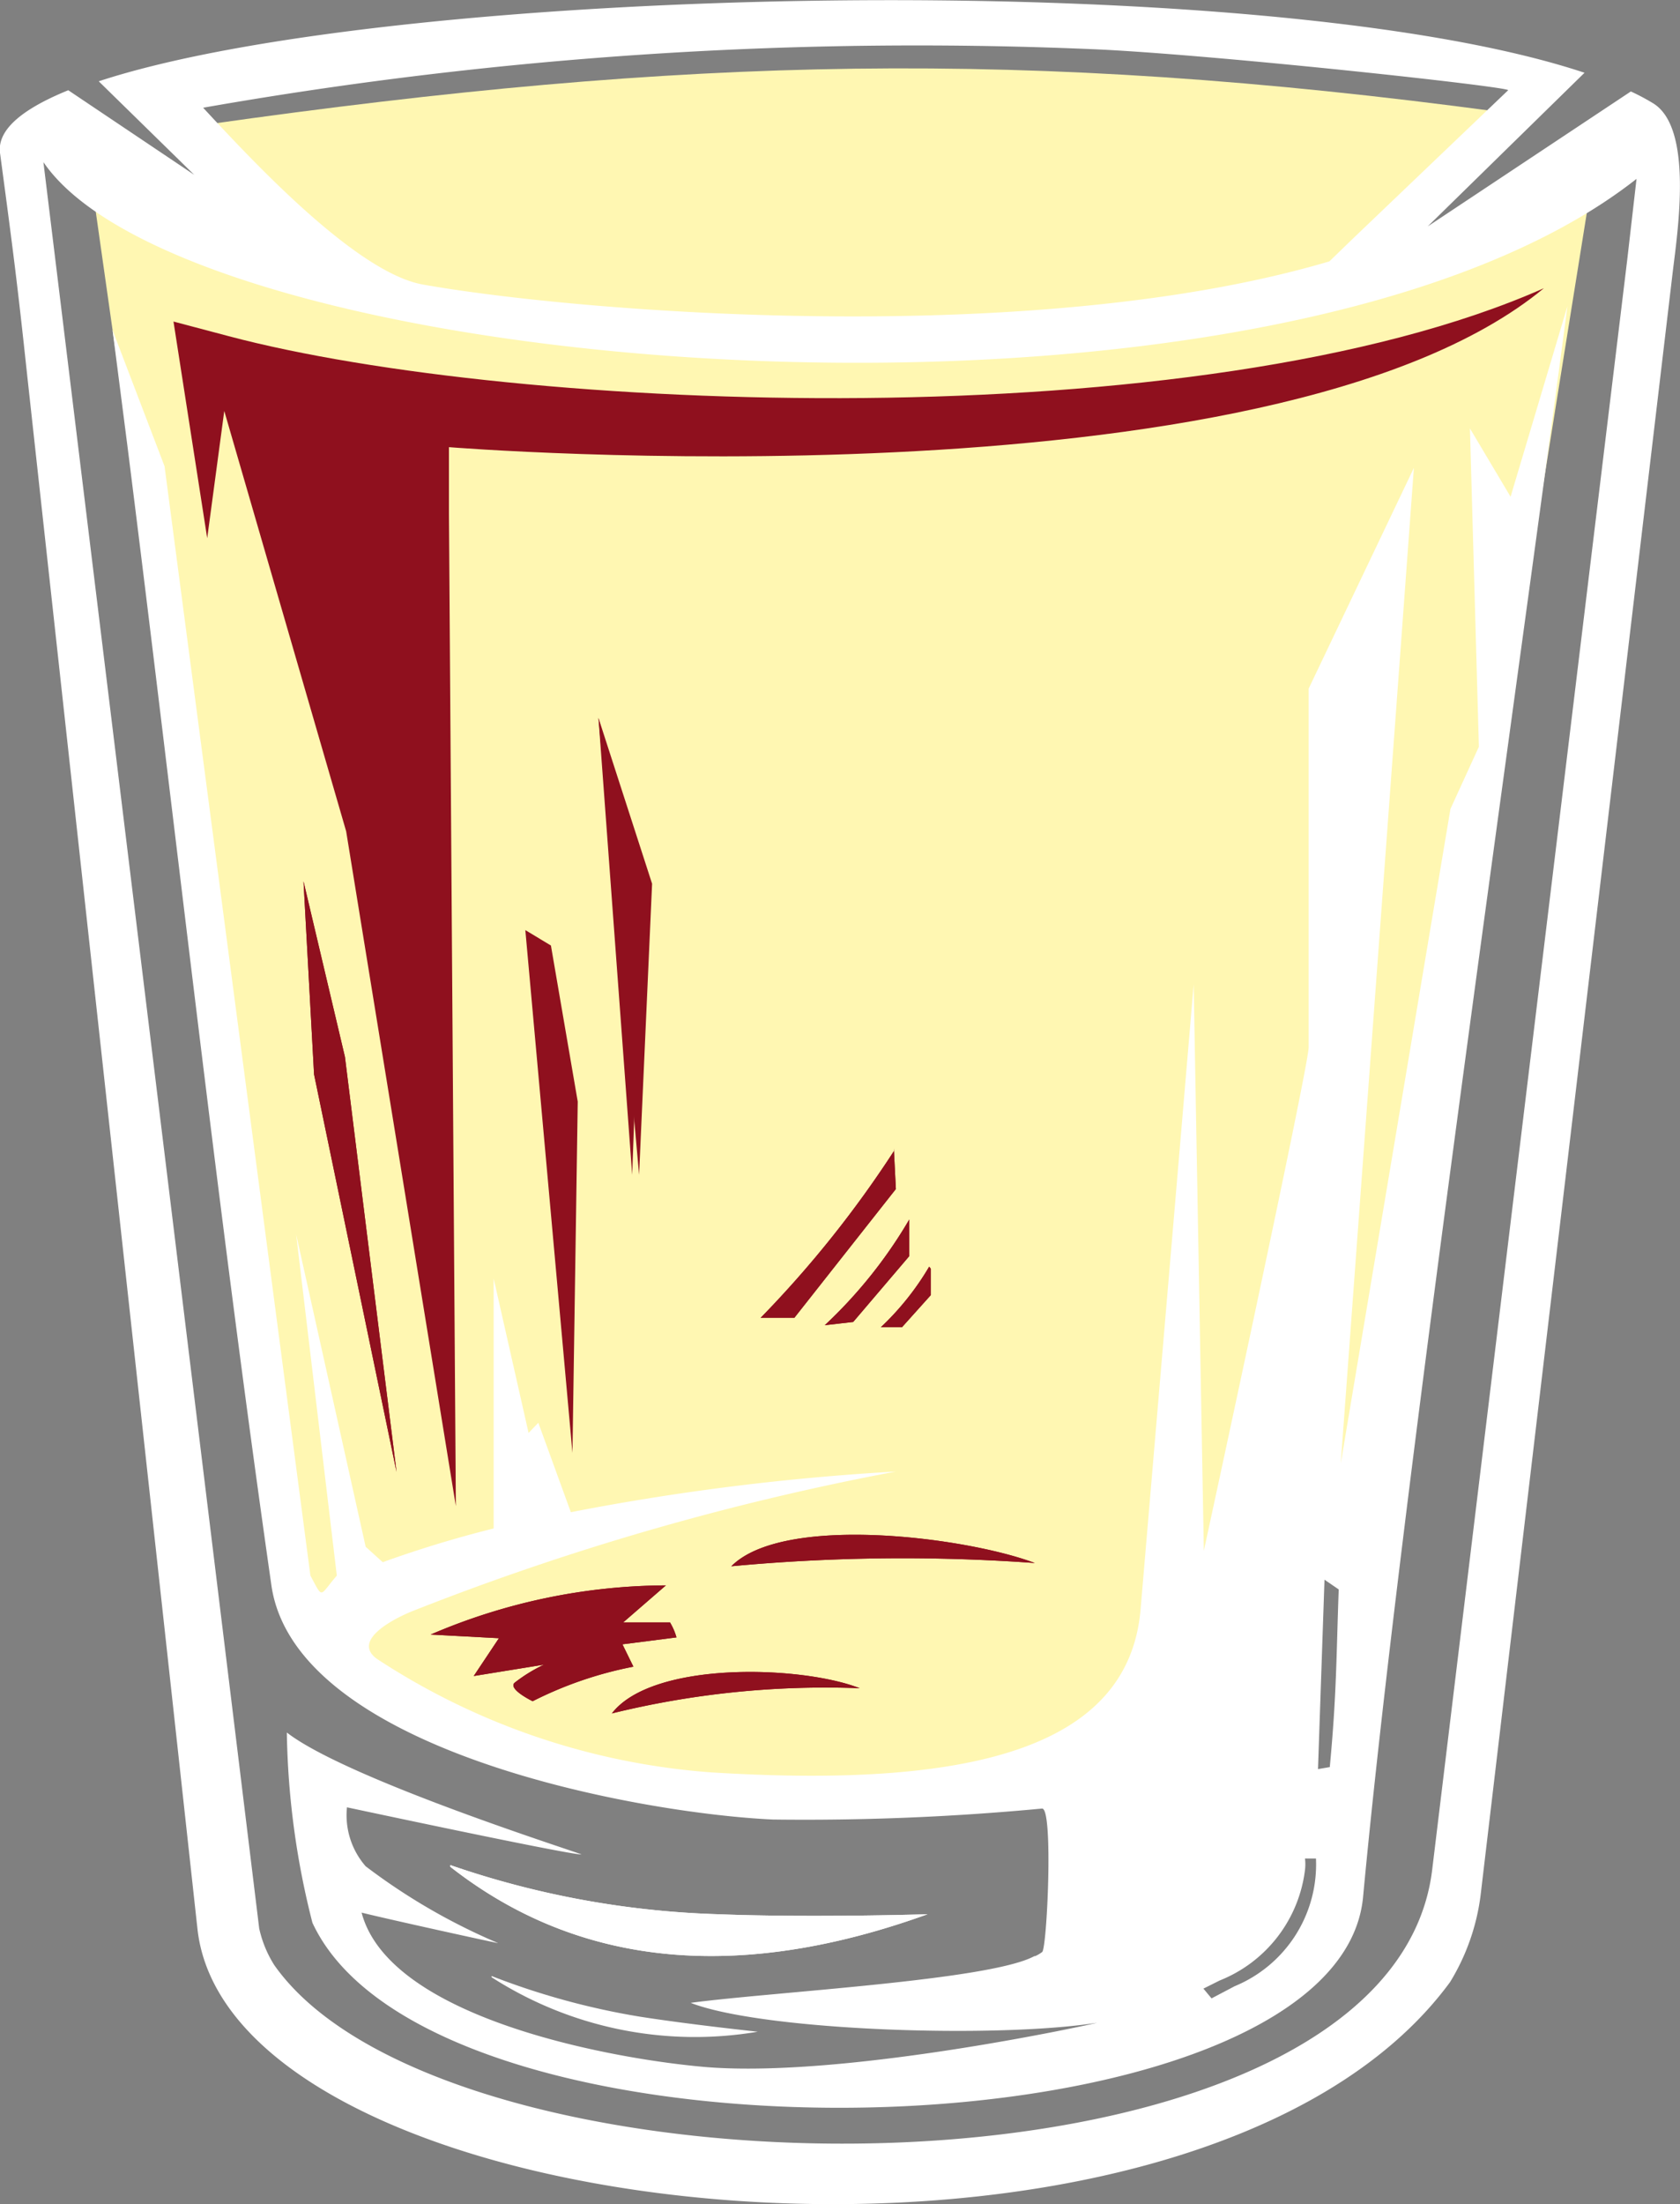 <svg xmlns="http://www.w3.org/2000/svg" viewBox="0 0 41.35 54.22"><rect x="0" y="0" width="41.35" height="54.22" fill="#808080" stroke="none"/><defs><style>.cls-1{fill:#fff7b2;}.cls-1,.cls-2,.cls-3{fill-rule:evenodd;}.cls-2{fill:#8f101e;}.cls-3{fill:#fff;}</style></defs><g id="Слой_2" data-name="Слой 2"><g id="Layer_1" data-name="Layer 1"><path class="cls-1" d="M2.17,3.89,7.33,40.22l4.08,2.61,9.8,1.62,10.27-3.08,1-4,1.71-1.81L39.29,3.78l-3.91,1.9-.7.07,2.21-3c-11.68-1.57-20-1.36-31.78.31L5.17,4,5.23,5,2.17,3.89Z"/><polygon class="cls-2" points="14.73 17.66 15.73 28.9 16.05 21.74 14.73 17.66 14.73 17.66"/><polygon class="cls-2" points="12.93 22.88 14.09 35.74 14.22 27.1 13.56 23.26 12.93 22.88 12.93 22.88"/><polygon class="cls-2" points="7.47 21.68 7.73 26.43 9.76 36.21 8.49 26 7.47 21.68 7.47 21.68"/><path class="cls-2" d="M22,28.32a26.65,26.65,0,0,1-3.28,4.1l.83,0,2.5-3.17-.05-1Z"/><path class="cls-2" d="M22.38,30a11.54,11.54,0,0,1-2.08,2.6l.7-.08,1.38-1.62V30Z"/><path class="cls-2" d="M22.87,31.16a6.76,6.76,0,0,1-1.19,1.49l.52,0,.71-.79,0-.65Z"/><path class="cls-2" d="M4.27,7.91l1.36.36C12.68,10.14,29.51,10.85,38,7.09,31.28,12.64,11.05,11,11.05,11l0,1.64.17,24.41L8.52,20.45l-3-10.34-.42,3.13L4.27,7.91Z"/><polygon class="cls-2" points="14.73 17.66 15.56 28.9 15.82 21.74 14.73 17.66 14.73 17.66"/><polygon class="cls-2" points="7.47 21.68 7.73 26.43 9.76 36.21 8.49 26 7.47 21.68 7.47 21.68"/><path class="cls-2" d="M22,28.32a26.65,26.65,0,0,1-3.28,4.1l.83,0,2.5-3.17-.05-1Z"/><path class="cls-2" d="M22.38,30a11.54,11.54,0,0,1-2.08,2.6l.7-.08,1.38-1.62V30Z"/><path class="cls-2" d="M22.87,31.16a6.76,6.76,0,0,1-1.19,1.49l.52,0,.71-.79,0-.65Z"/><path class="cls-3" d="M5,2.65A101.52,101.52,0,0,1,27.12,1.22c3.12.16,10.06.92,10,1L33.32,5.85l-.6.58C25.42,8.59,14.24,7.68,10.41,7,8.78,6.71,6.25,4,5,2.65ZM1.07,4,6.38,47.44a2.81,2.81,0,0,0,.37.9C11.08,54.5,34.2,54.59,35.25,46l4.8-39.6.23-2c-9,7.08-35.52,5-39.21-.41ZM0,3.76C.33,6.22.43,7,.67,9.24L4.86,47.45C5.69,55,29.4,57.32,35.69,48.76a5.38,5.38,0,0,0,.75-2.12L41.17,6.7c.12-1,.52-3.58-.5-4.17a5.24,5.24,0,0,0-.53-.28l-5,3.32L39,1.79C31.07-.85,9.66-.38,2.43,2L4.78,4.3,1.68,2.22C.55,2.68-.07,3.19,0,3.76Z"/><path class="cls-3" d="M11.08,45.88a22.2,22.2,0,0,0,6.6,1.21c2.28.09,5.16,0,5.15,0-3.69,1.33-8,1.77-11.75-1.17Z"/><path class="cls-2" d="M18,38.53c1.28-1.29,5.77-.72,7.47-.08a45.2,45.2,0,0,0-7.47.08Z"/><path class="cls-2" d="M15.06,42.15c1-1.3,4.67-1.18,6.1-.62a22,22,0,0,0-6.1.62Z"/><path class="cls-2" d="M16.39,39l-1.05.91s1.1,0,1.15,0a1.48,1.48,0,0,1,.16.37l-1.33.17.27.55a9.45,9.45,0,0,0-2.48.85s-.6-.29-.45-.45a3.8,3.8,0,0,1,.73-.45l-1.73.28.62-.93-1.68-.09A14.79,14.79,0,0,1,16.39,39Z"/><path class="cls-3" d="M11.08,45.88a22.2,22.2,0,0,0,6.6,1.21c2.28.09,5.16,0,5.15,0-3.69,1.33-8,1.77-11.75-1.17Z"/><path class="cls-2" d="M18,38.53c1.28-1.29,5.77-.72,7.47-.08a45.2,45.2,0,0,0-7.47.08Z"/><path class="cls-2" d="M15.06,42.15c1-1.3,4.67-1.18,6.1-.62a22,22,0,0,0-6.1.62Z"/><path class="cls-3" d="M2.77,8.12,3.14,11c1.18,9.35,2.21,18.71,3.54,28,.59,4.08,9.07,5.61,12.34,5.76a62.08,62.08,0,0,0,6.63-.27c.28,0,.12,3.46,0,3.53a.85.85,0,0,1-.17.1h.18l-.2,0C24.36,48.72,19,49,17,49.27c1.78.69,7.53.88,10,.49.05,0-6.15,1.37-9.62,1.09-2.25-.19-7.79-1.18-8.48-3.8.68.17,3.37.76,3.36.75A15.18,15.18,0,0,1,9,45.91a1.91,1.91,0,0,1-.46-1.45s5.38,1.15,5.77,1.16c.08,0-5.74-1.83-7.25-3a20,20,0,0,0,.63,4.68c3,6.46,25.26,5.86,25.86-.64C34.45,37,37.2,18,38.58,7.53l-1.4,4.69-1-1.68.22,7.83L35.7,19.9,33,36,34.8,11.51l-2.59,5.43v8.82c0,.49-2.58,12.39-2.58,12.39l-.25-13.93L28.07,39.63C27.75,43,23.91,44,17.5,43.6a17.29,17.29,0,0,1-8.22-2.79c-.64-.46.43-1,.88-1.18A65.15,65.15,0,0,1,22.05,36.2a59.42,59.42,0,0,0-8,1L13.25,35l-.24.25-.86-3.8,0,6.15a28,28,0,0,0-2.73.83L9,38.05,7.29,30.37l1,8.39c-.44.51-.33.59-.65,0L4.05,11.47,2.77,8.12ZM32.12,46a1.18,1.18,0,0,0,0-.28l.27,0a3.24,3.24,0,0,1-2,3.14l-.57.3-.2-.24.4-.2A3.37,3.37,0,0,0,32.12,46Zm.48-7.14-.16,4.66.29-.05c.17-1.8.16-2.73.22-4.37l-.35-.24Z"/><path class="cls-2" d="M16.39,39l-1.05.91s1.1,0,1.15,0a1.48,1.48,0,0,1,.16.37l-1.33.17.27.55a9.45,9.45,0,0,0-2.48.85s-.6-.29-.45-.45a3.8,3.8,0,0,1,.73-.45l-1.73.28.62-.93-1.68-.09A14.79,14.79,0,0,1,16.39,39Z"/><path class="cls-3" d="M12.1,48.61a18.14,18.14,0,0,0,3.65,1c1.28.2,2.91.37,2.9.37a9.25,9.25,0,0,1-6.55-1.34Z"/></g></g></svg>